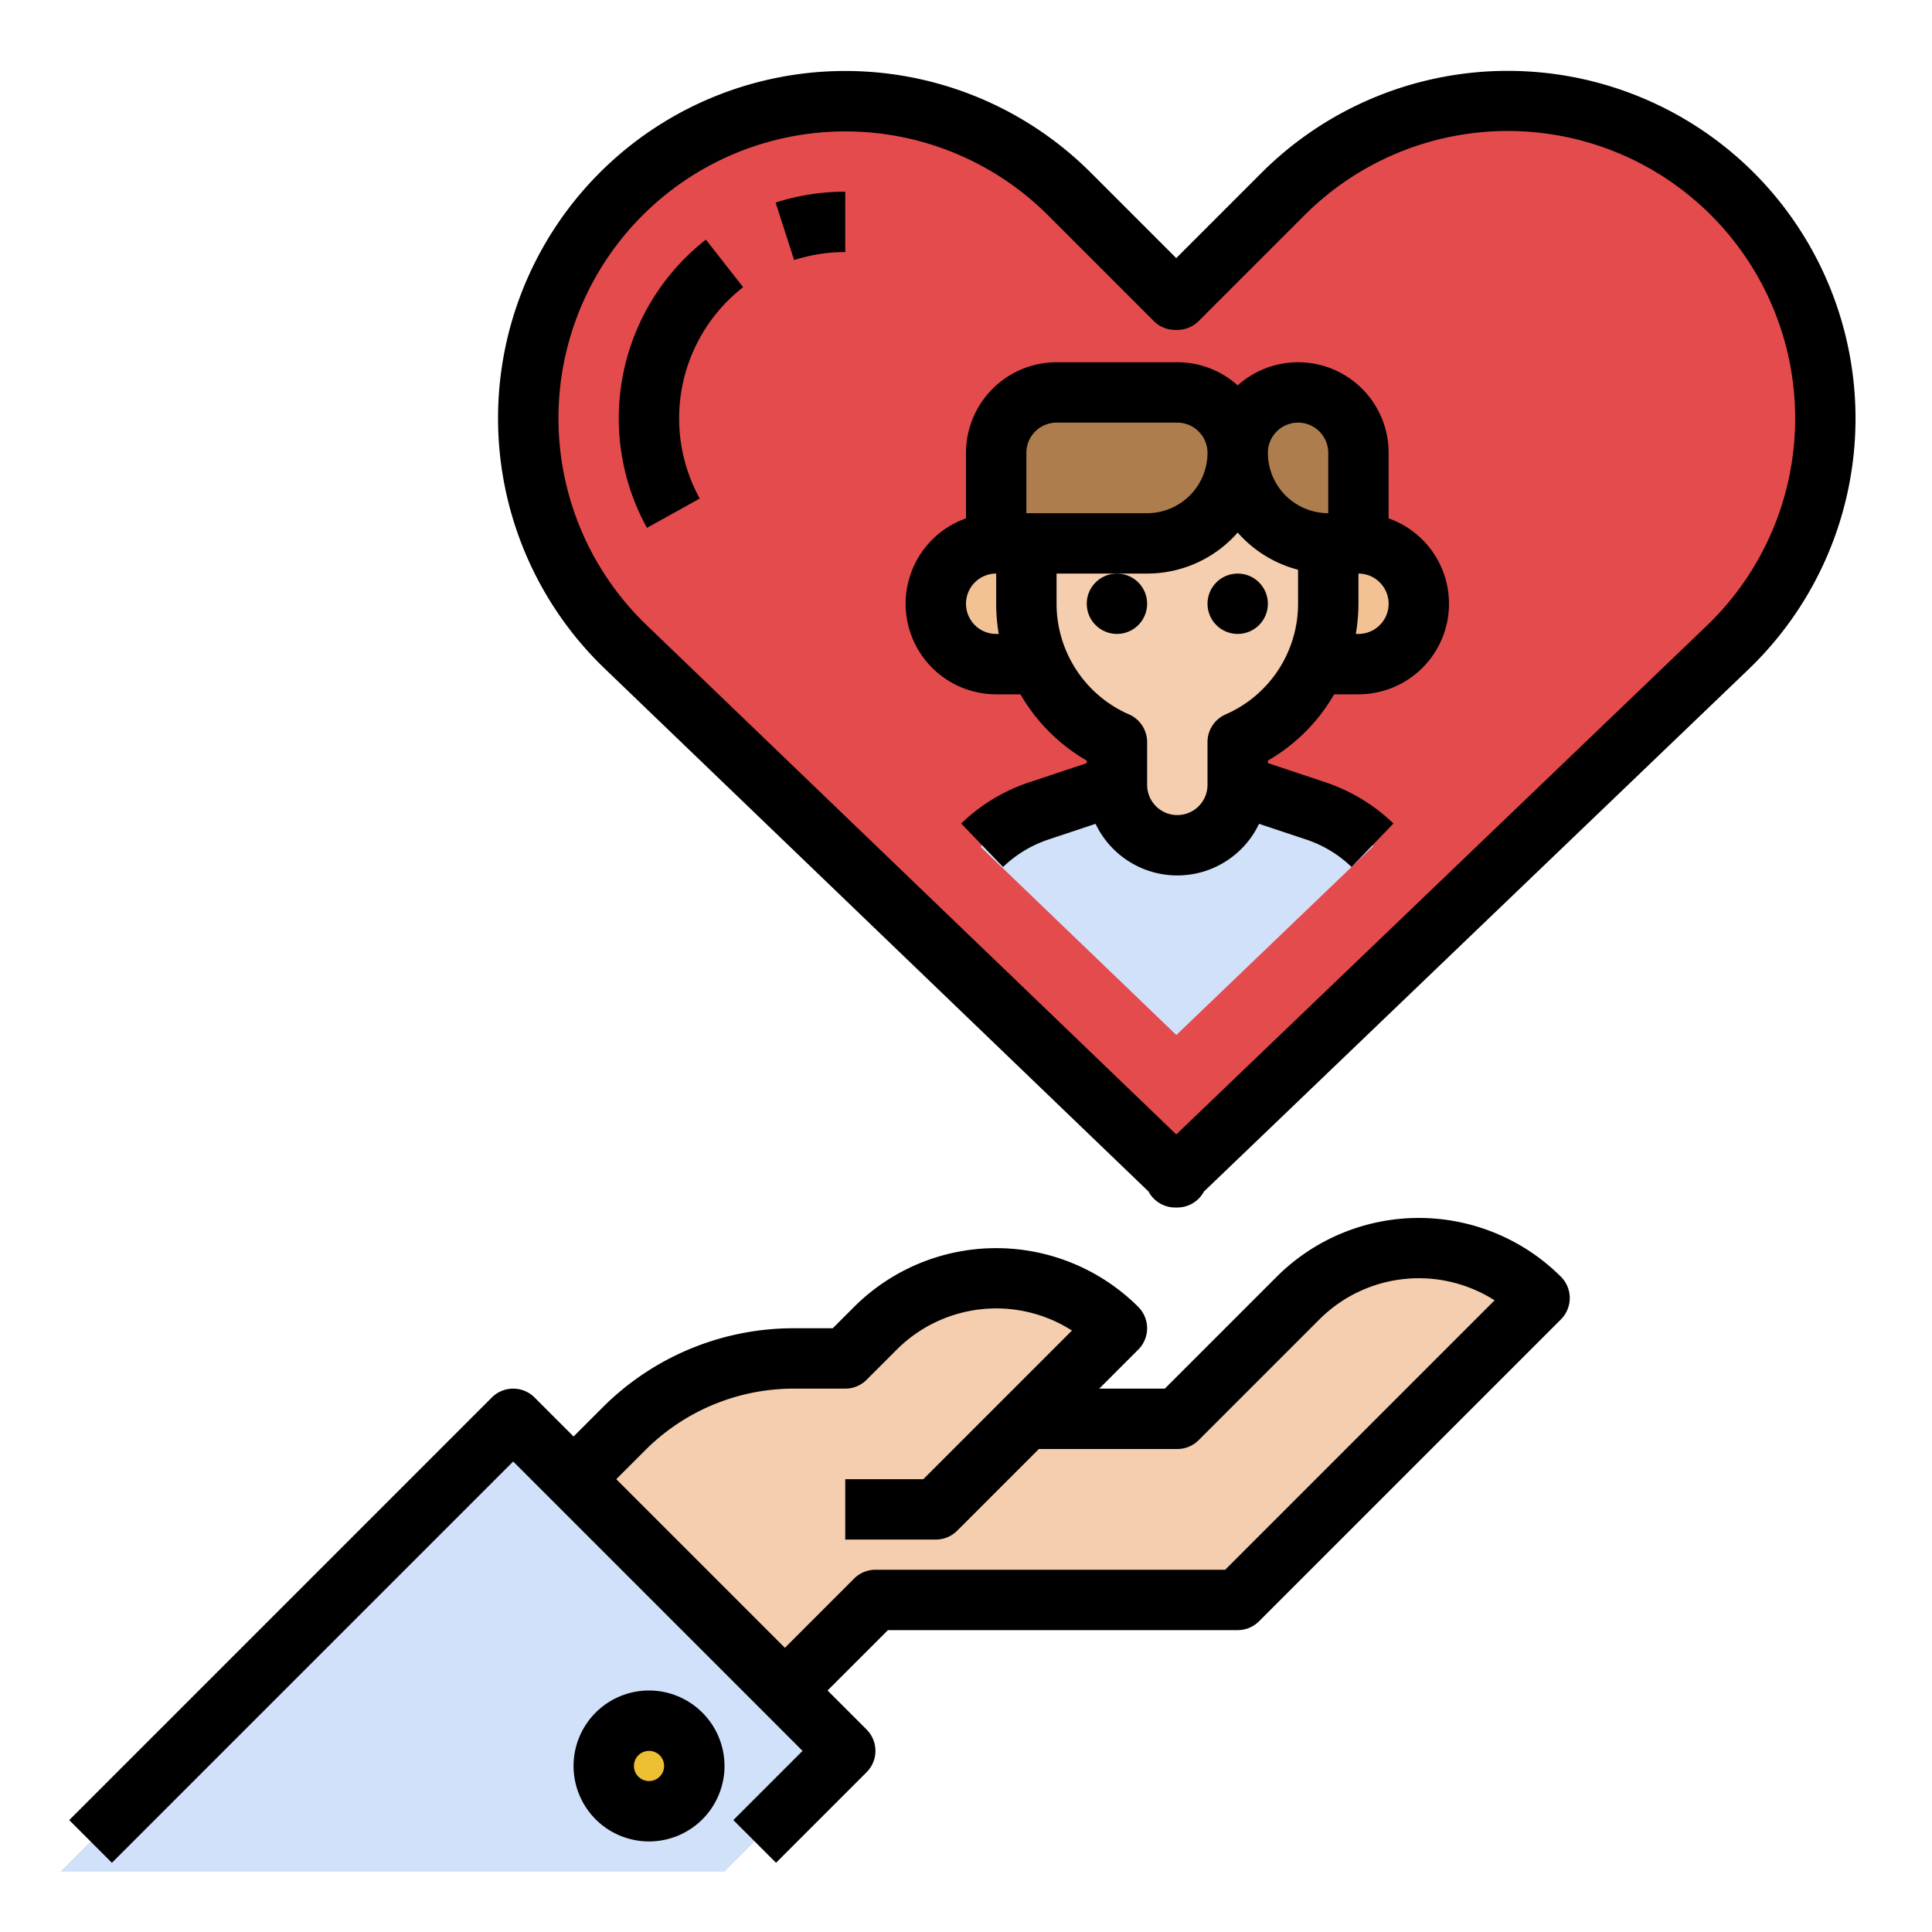 <?xml version="1.0" encoding="UTF-8"?> <svg xmlns="http://www.w3.org/2000/svg" viewBox="0 0 512 512" width="512" height="512" class=""> <g> <g id="Fill_out_line" data-name="Fill out line"> <path d="M408,344l-80,80H232l-40,40-56-56,29.25-29.25A64.004,64.004,0,0,1,210.51,360H224l8-8a45.26,45.26,0,0,1,64,0l-24,24h40l32-32A45.26,45.26,0,0,1,408,344Z" style="fill:#f4ceaf" data-original="#F4CEAF" class=""></path> <polygon points="192 496 224 464 136 376 16 496 192 496" style="fill:#D0E1F9" data-original="#396795" class="active-path" data-old_color="#396795"></polygon> <circle cx="172" cy="468" r="12" style="fill:#eebe33" data-original="#EEBE33"></circle> <path d="M311.431,312,457.821,171.624a84.16,84.16,0,0,0,1.12-120.395l-0-0a84.16,84.16,0,0,0-118.879.14L312,79.432h-.568L283.412,51.412a84.021,84.021,0,0,0-118.824,0l-0.0 0a84.021,84.021,0,0,0,1.176,119.977L312,312Z" style="fill:#e44b4d" data-original="#E44B4D" class=""></path> <path d="M352,144h8a16,16,0,0,1,16,16v0a16,16,0,0,1-16,16H336Z" style="fill:#f2c194" data-original="#F2C194"></path> <path d="M288,176H264a16,16,0,0,1-16-16v0a16,16,0,0,1,16-16h8Z" style="fill:#f2c194" data-original="#F2C194"></path> <path d="M363.95,224.22,311.74,274.29l-51.88-49.88A39.798,39.798,0,0,1,275.35,214.88L296,208h32l20.65,6.88A39.876,39.876,0,0,1,363.95,224.22Z" style="fill:#D0E1F9" data-original="#8ACCE7" class="" data-old_color="#8ACCE7"></path> <path d="M328,192v16a16,16,0,0,1-32,0V192Z" style="fill:#f4ceaf" data-original="#F4CEAF" class=""></path> <path d="M352,120v40a40,40,0,0,1-40,40H312a40,40,0,0,1-40-40V120Z" style="fill:#f4ceaf" data-original="#F4CEAF" class=""></path> <path d="M328,120v0a24,24,0,0,1-24,24H264V120a16,16,0,0,1,16-16h32A16,16,0,0,1,328,120Z" style="fill:#ad7d4d" data-original="#AD7D4D"></path> <path d="M360,120v24h-8a24,24,0,0,1-24-24v0a16,16,0,0,1,16-16h0A16,16,0,0,1,360,120Z" style="fill:#ad7d4d" data-original="#AD7D4D"></path> <path d="M338.343,338.343,308.686,368H291.313l10.343-10.343a7.999,7.999,0,0,0,0-11.313,53.314,53.314,0,0,0-75.313,0L220.687,352H210.51a71.527,71.527,0,0,0-50.912,21.088L152,380.687l-10.343-10.343a8,8,0,0,0-11.313,0l-112,112,11.313,11.313L136,387.314,212.686,464l-18.343,18.343,11.313,11.313,24-24a7.999,7.999,0,0,0,0-11.313L219.313,448,235.314,432H328a7.999,7.999,0,0,0,5.657-2.343l80-80a7.999,7.999,0,0,0,0-11.313A53.314,53.314,0,0,0,338.343,338.343ZM324.686,416H232a7.999,7.999,0,0,0-5.657,2.343L208,436.687,163.313,392l7.598-7.598A55.636,55.636,0,0,1,210.51,368H224a7.999,7.999,0,0,0,5.657-2.343l8-8a37.289,37.289,0,0,1,46.424-5.052L244.687,392H224v16h24a7.999,7.999,0,0,0,5.657-2.343L275.313,384H312a7.999,7.999,0,0,0,5.657-2.343l32-32a37.289,37.289,0,0,1,46.424-5.052Z" data-original="#000000" class="" style="fill:#000000"></path> <path d="M172,448a20,20,0,1,0,20,20A20.023,20.023,0,0,0,172,448Zm0,24a4,4,0,1,1,4-4A4.005,4.005,0,0,1,172,472Z" data-original="#000000" class="" style="fill:#000000"></path> <path d="M464.584,45.559a92.308,92.308,0,0,0-130.179.154l-22.689,22.689-22.647-22.647A92.021,92.021,0,1,0,160.219,177.155L304.371,315.763A8,8,0,0,0,311.431,320H312a8.001,8.001,0,0,0,7.054-4.226l144.304-138.375a92.16,92.16,0,0,0,1.226-131.84ZM452.284,165.85,311.724,300.636,171.309,165.622A76.021,76.021,0,1,1,277.755,57.068l28.02,28.02a7.999,7.999,0,0,0,5.657,2.343H312a7.999,7.999,0,0,0,5.657-2.343l28.062-28.062A76.16,76.16,0,1,1,452.284,165.85Z" data-original="#000000" class="" style="fill:#000000"></path> <path d="M210.451,68.912A44.161,44.161,0,0,1,224,66.803v-16a60.137,60.137,0,0,0-18.451,2.879Z" data-original="#000000" class="" style="fill:#000000"></path> <path d="M181.559,68.383a60.112,60.112,0,0,0-10.111,71.498l13.992-7.761a44.111,44.111,0,0,1,7.432-52.423,44.998,44.998,0,0,1,4.061-3.599L187.067,63.501A61.051,61.051,0,0,0,181.559,68.383Z" data-original="#000000" class="" style="fill:#000000"></path> <path d="M368,137.376V120a23.985,23.985,0,0,0-40-17.869A23.9,23.9,0,0,0,312,96H280a24.027,24.027,0,0,0-24,24v17.376A23.998,23.998,0,0,0,264,184h6.426A48.242,48.242,0,0,0,288,201.571v.663l-15.179,5.059a47.609,47.609,0,0,0-18.098,10.942l11.095,11.528a31.739,31.739,0,0,1,12.062-7.292l12.455-4.152a23.994,23.994,0,0,0,43.328,0l12.455,4.152a31.739,31.739,0,0,1,12.062,7.292l11.095-11.528a47.609,47.609,0,0,0-18.098-10.942L336,202.234v-.665A47.98,47.98,0,0,0,353.566,184H360a23.998,23.998,0,0,0,8-46.624ZM344,112a8.009,8.009,0,0,1,8,8v16a16.018,16.018,0,0,1-16-16A8.009,8.009,0,0,1,344,112Zm-72,8a8.009,8.009,0,0,1,8-8h32a8.009,8.009,0,0,1,8,8,16.018,16.018,0,0,1-16,16H272Zm-8,48a8,8,0,0,1,0-16v8a48.505,48.505,0,0,0,.674,8Zm60.799,21.329A8,8,0,0,0,320,196.66V208a8,8,0,0,1-16,0V196.66a8,8,0,0,0-4.802-7.333A32.033,32.033,0,0,1,280,160v-8h24a31.925,31.925,0,0,0,24-10.868,32.04,32.04,0,0,0,16,9.855V160A32.002,32.002,0,0,1,324.799,189.329ZM360,168h-.696a47.979,47.979,0,0,0,.696-8v-8a8,8,0,0,1,0,16Z" data-original="#000000" class="" style="fill:#000000"></path> <circle cx="296" cy="160" r="8" data-original="#000000" class="" style="fill:#000000"></circle> <circle cx="328" cy="160" r="8" data-original="#000000" class="" style="fill:#000000"></circle> </g> </g> </svg> 